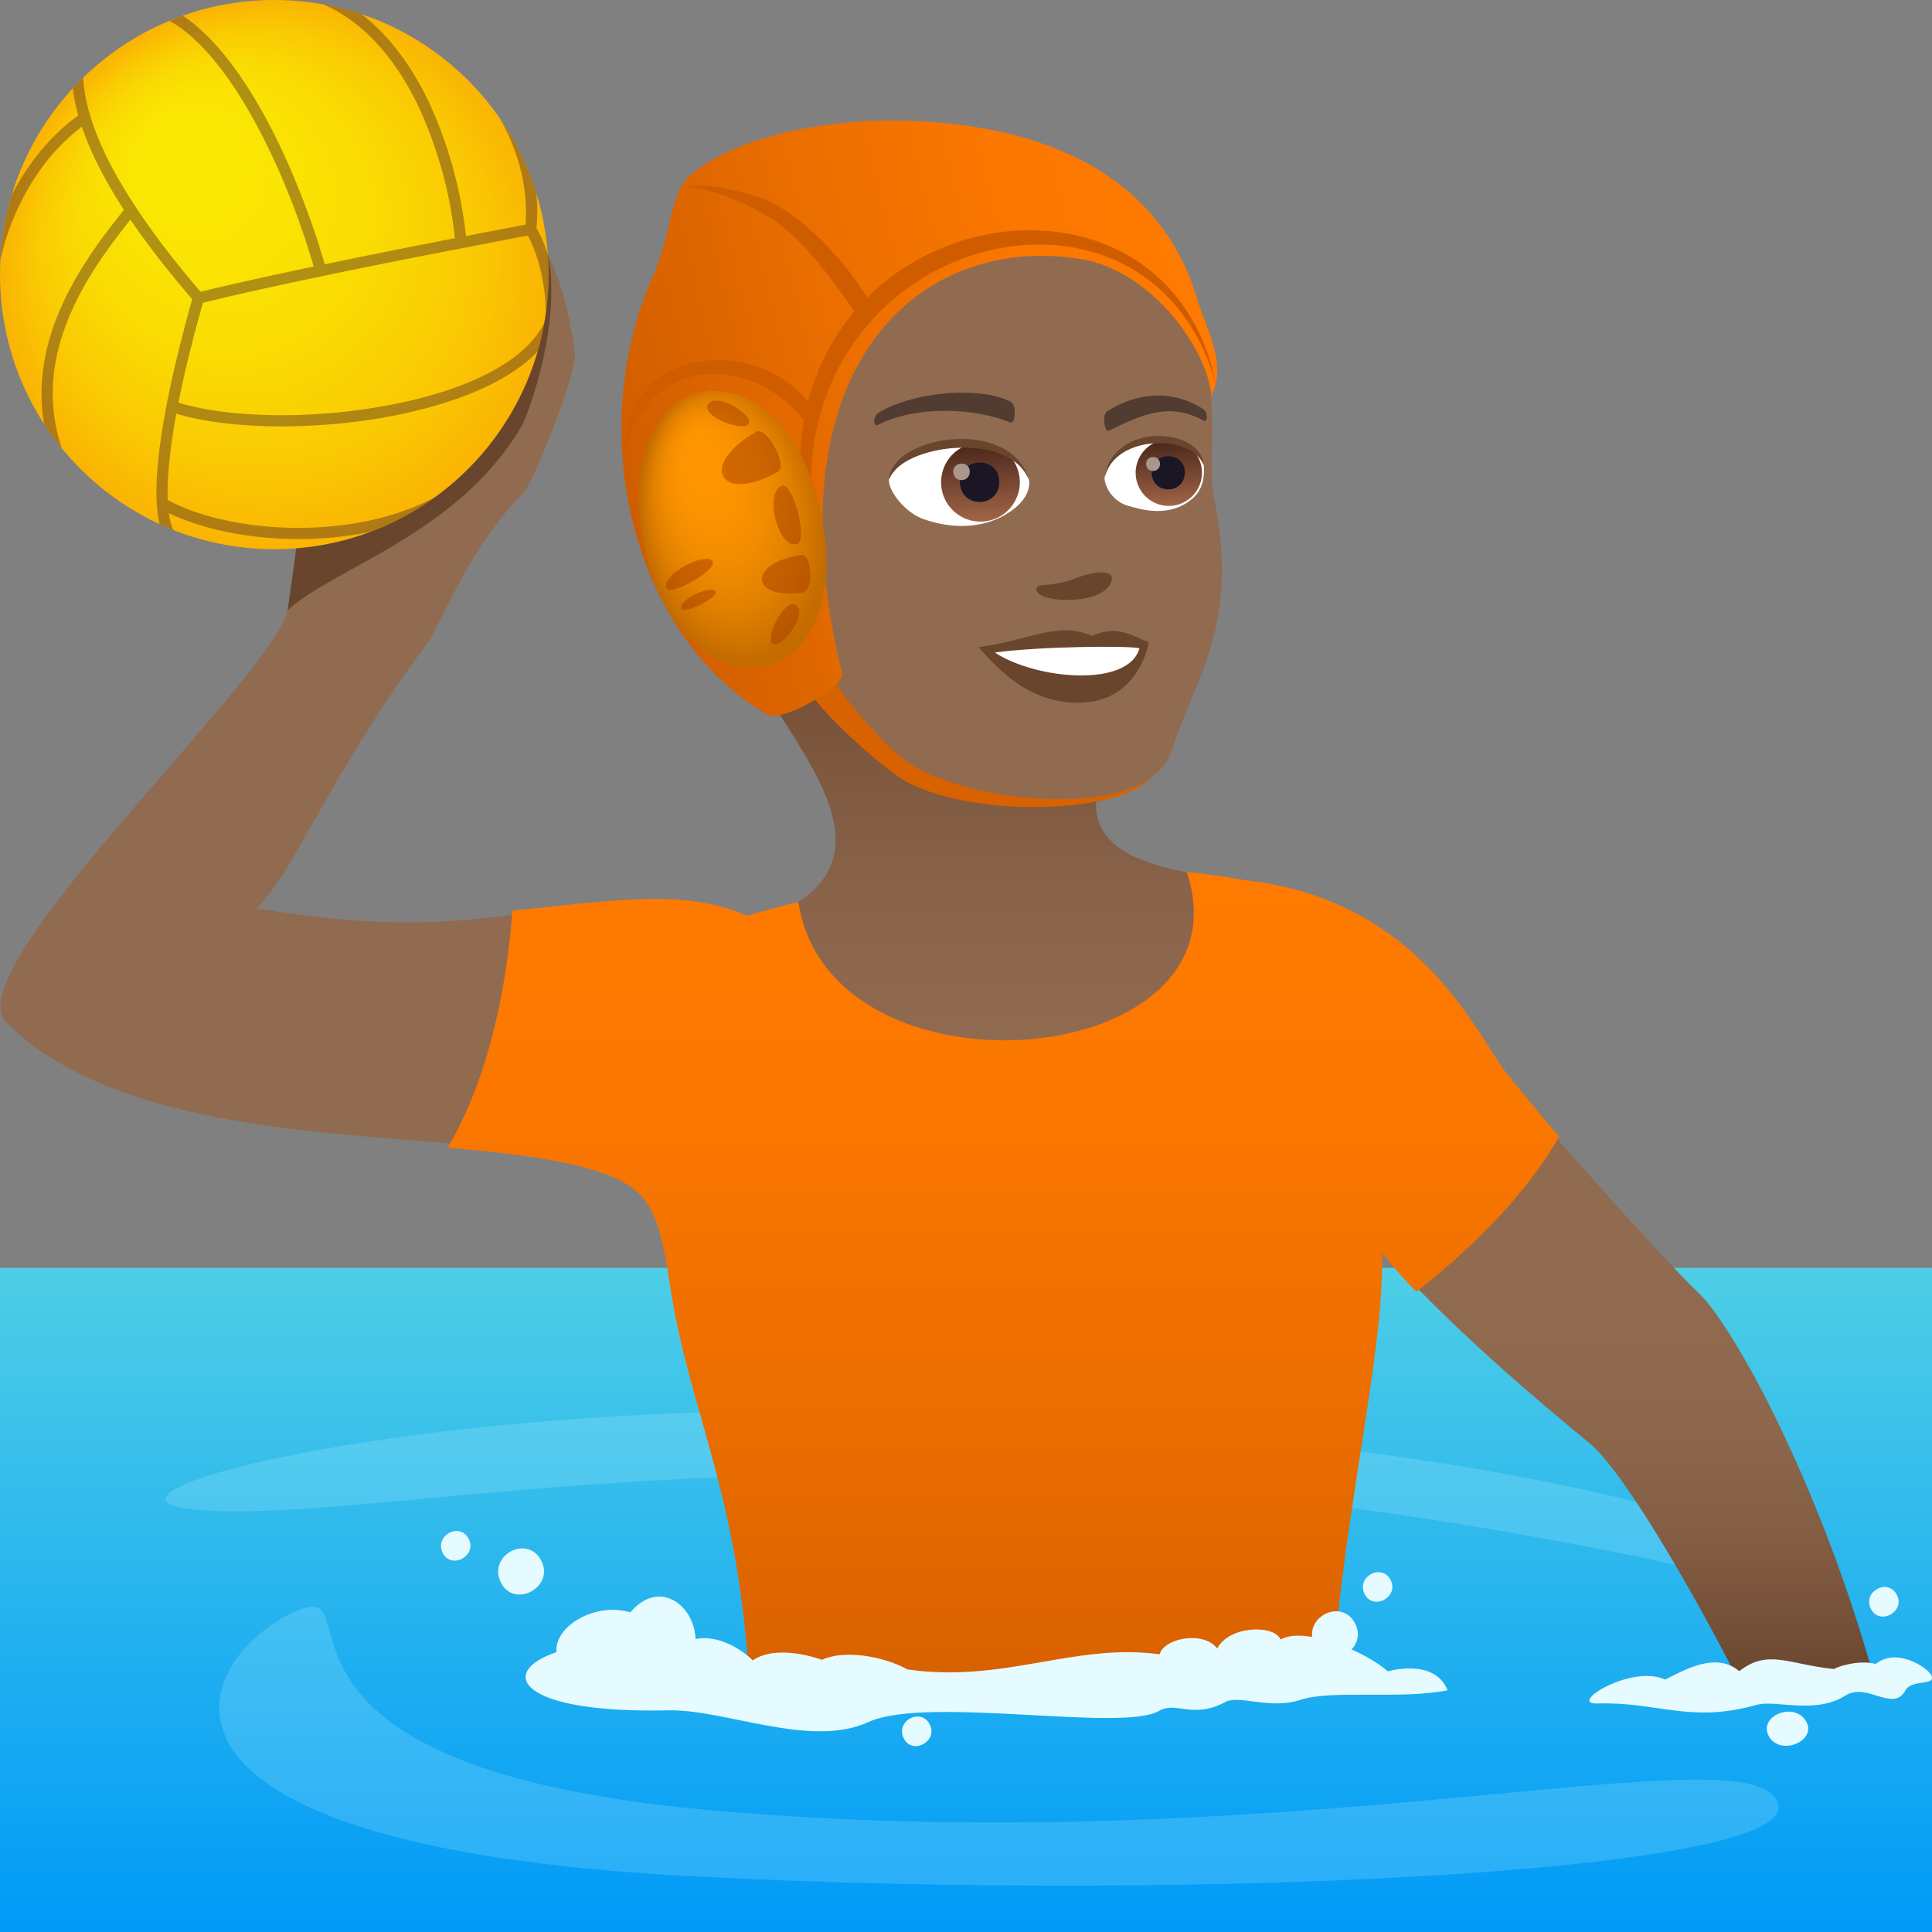 <svg xmlns="http://www.w3.org/2000/svg" xml:space="preserve" style="enable-background:new 0 0 64 64" viewBox="0 0 64 64"><rect x="0" y="0" width="64" height="64" fill="#808080" stroke="none"/><linearGradient id="a" x1="32" x2="32" y1="54.241" y2="31.84" gradientTransform="matrix(1 0 0 .982 0 10.73)" gradientUnits="userSpaceOnUse"><stop offset="0" style="stop-color:#009af7"/><stop offset="1" style="stop-color:#4ecee6"/></linearGradient><path d="M64 42H0v22h64V42z" style="fill:url(#a)"/><path d="M34.502 47.009C15.886 45.642.715 49.707 6.883 50.039c7.407.398 23.572-4.38 53 2.794 2.524.616.491-3.925-25.382-5.824zM22.817 62.148c17.168.913 38.881-.185 35.813-2.761-2.027-1.702-17.037 2.236-35.271.562C6.71 58.422 12.97 51.641 9.44 53.556c-3.239 1.757-5.506 7.587 13.377 8.592z" style="opacity:.2;fill:#c2f8ff"/><linearGradient id="b" x1="53.914" x2="53.914" y1="55.775" y2="35.63" gradientUnits="userSpaceOnUse"><stop offset="0" style="stop-color:#69452d"/><stop offset=".075" style="stop-color:#734e36"/><stop offset=".247" style="stop-color:#845e44"/><stop offset=".436" style="stop-color:#8e684d"/><stop offset=".67" style="stop-color:#916b50"/></linearGradient><path d="M62.133 55.775c-1.84-6.679-4.733-11.853-5.832-12.91-1.41-1.356-5.3-5.786-6.397-7.072-1.024-1.201-5.013 4.606-4.065 5.679 2.141 2.423 4.963 4.812 6.812 6.333 1.11.912 3.36 4.768 4.99 7.97h4.492z" style="fill:url(#b)"/><path d="M17.366 16.297c-1.859 1.859-2.733 4.368-3.242 5.055-3.287 4.443-4.28 7.377-5.618 8.737 5.047.825 6.998.36 9.539.097 1.648-.171.038 7.999-1.766 7.816-5.095-.517-12.432-.493-16.074-4.135-1.61-1.61 7.42-10.09 9.136-13.172.19-.341.635-1.7.408-3.786-.173-1.59 5-10.455 7.912-9 .77.386 1.285 2.837 1.382 3.809.069.68-1.404 4.306-1.677 4.58z" style="fill:#916b50"/><linearGradient id="c" x1="33.238" x2="33.238" y1="55.775" y2="28.718" gradientUnits="userSpaceOnUse"><stop offset="0" style="stop-color:#d86100"/><stop offset=".325" style="stop-color:#eb6d00"/><stop offset=".695" style="stop-color:#fa7700"/><stop offset="1" style="stop-color:#ff7a00"/></linearGradient><path d="M49.983 35.646c-1.024-1.2-2.812-5.866-8.819-6.498 0 0-7.13-1.532-16.425 1.188-2.062-.916-4.462-.497-7.766-.169-.203 2.712-.826 5.625-2.146 7.854 2.386.2 4.543.478 5.757 1.104 1.054.544 1.324 1.48 1.618 3.504.635 4.148 2.265 6.787 2.622 13.146h19.292c.408-5.837 1.77-11.086 1.66-14.276 0 0 .714.889 1.145 1.288 1.758-1.367 3.639-3.208 4.728-5.14-.714-.812-1.328-1.605-1.666-2z" style="fill:url(#c)"/><linearGradient id="d" x1="-457.299" x2="-460.916" y1="94.132" y2="79.404" gradientTransform="scale(-1 1) rotate(13.799 1.71 1820.077)" gradientUnits="userSpaceOnUse"><stop offset="0" style="stop-color:#916b50"/><stop offset=".307" style="stop-color:#8a644a"/><stop offset=".749" style="stop-color:#775239"/><stop offset="1" style="stop-color:#69452d"/></linearGradient><path d="M39.317 28.898c2.178 6.595-11.818 7.83-12.873.977 2.867-1.84-.007-5-1.082-7.004-1.724-3.216 16.02-6.924 11.457 2.007-1.442 2.822.391 3.601 2.498 4.02z" style="fill:url(#d)"/><path d="M26.724 22.327c-.612.38 2.358 2.997 3.174 3.493 2.03 1.236 7.074 1.223 8.236-.064-1.091-3.41-8.573-5.184-11.41-3.429z" style="fill:#d86100"/><path d="M40.123 13.126c.093 1.436-.047 2.68.074 3.262.907 4.354-.619 6.063-1.381 8.475-.739 2.336-6.502 1.826-8.705.425-.538-.342-2.181-2.074-2.642-3.032-8.155-16.24 12.049-18.472 12.654-9.13z" style="fill:#916b50"/><path d="M36.17 21.062c-1.178-.49-1.997.143-3.76.376.713.796 1.806 1.972 3.574 1.827 1.468-.12 1.981-1.431 2.07-2.002-.562-.174-.989-.588-1.883-.2z" style="fill:#69452d"/><path d="M32.954 21.616c1.377.901 4.432 1.168 4.79-.14-.345-.093-3.282-.066-4.79.14z" style="fill:#fff"/><path d="M29.104 13.672c1.248-.754 3.494-.858 4.387-.354.19.101.142.745-.022.678-1.272-.521-3.201-.536-4.39.081-.159.082-.163-.295.025-.405z" style="fill:#523c31"/><path d="M36.785 19.043c-.135-.106-.477-.146-1.213.131-.735.278-1.082.145-1.205.266-.146.145.12.49 1.245.424s1.336-.693 1.173-.821z" style="fill:#69452d"/><path d="M34.083 15.87c.07.378-.162.844-.858 1.224-.442.242-1.373.55-2.647.097-.57-.202-1.155-.903-1.13-1.31.6-1.309 3.905-1.687 4.635-.012z" style="fill:#fff"/><linearGradient id="e" x1="-417.772" x2="-417.772" y1="479.281" y2="479.679" gradientTransform="scale(6.57 -6.57) rotate(3.315 8120.92 7542.877)" gradientUnits="userSpaceOnUse"><stop offset="0" style="stop-color:#a6694a"/><stop offset="1" style="stop-color:#4f2a1e"/></linearGradient><path d="M32.374 14.673a1.305 1.305 0 1 1 .151 2.605 1.305 1.305 0 0 1-.15-2.605z" style="fill:url(#e)"/><path d="M31.798 15.99c.052.9 1.355.825 1.302-.076-.048-.837-1.35-.761-1.302.075z" style="fill:#1a1626"/><path d="M31.578 15.636c.022.378.568.346.546-.032-.02-.35-.566-.318-.546.032z" style="fill:#ab968c"/><path d="M34.092 15.92c-.627-1.67-4.22-1.21-4.644-.039.097-1.474 4.068-2.092 4.644.038z" style="fill:#69452d"/><path d="M39.85 13.547c-1.154-.739-2.369-.446-3.175.08-.17.106-.094.713.055.641 1.16-.565 2.036-.942 3.136-.334.147.082.159-.28-.016-.387z" style="fill:#523c31"/><path d="M36.59 15.793c-.02.331.292.83.782.964.38.103 1.346.43 2.129-.24.364-.313.4-.755.377-1.105-.484-1.123-2.87-1.125-3.288.381z" style="fill:#fff"/><linearGradient id="f" x1="-419.518" x2="-419.518" y1="479.305" y2="479.64" gradientTransform="scale(6.57 -6.57) rotate(3.315 8119.57 7589.51)" gradientUnits="userSpaceOnUse"><stop offset="0" style="stop-color:#a6694a"/><stop offset="1" style="stop-color:#4f2a1e"/></linearGradient><path d="M38.636 14.566a1.098 1.098 0 1 1 .127 2.192 1.098 1.098 0 0 1-.127-2.192z" style="fill:url(#f)"/><path d="M38.15 15.674c.045.758 1.141.695 1.097-.064-.04-.704-1.137-.64-1.096.064z" style="fill:#1a1626"/><path d="M37.966 15.376c.019.319.478.292.46-.026-.017-.295-.477-.268-.46.026z" style="fill:#ab968c"/><path d="M36.589 15.837c.338-1.49 2.942-1.437 3.289-.425-.09-1.27-3.034-1.456-3.29.425z" style="fill:#69452d"/><path d="M45.974 55.367c-.733-.661-2.772-1.511-3.553-1.054-.203-.506-1.71-.464-2.098.296-.473-.61-1.773-.331-1.909.192-2.84-.384-5.123.959-8.352.502-.811-.45-2.113-.659-2.834-.319-.676-.24-1.706-.402-2.293.021-.343-.361-1.161-.867-1.891-.71-.062-1.17-1.23-1.988-2.167-.882-1.11-.352-2.517.429-2.445 1.318-1.977.663-1.25 2.04 3.702 1.926 1.875-.043 4.716 1.27 6.627.39 1.927-.886 8.432.344 9.632-.371.56-.334 1.118.287 2.197-.296.456-.245 1.49.262 2.485-.07 1.038-.345 3.323-.004 4.878-.318-.437-1.088-1.98-.625-1.98-.625zm17.991.108c-.13-.233-1.124-.918-1.832-.354-.523-.143-1.244.072-1.373.167-1.505-.146-2.18-.679-3.144.071-.783-.657-1.812-.035-2.455.279-1.125-.517-3.249.822-2.25.792 2.021-.063 3.067.67 5.28.045.632-.179 1.93.335 2.945-.31.707-.45 1.575.579 1.983-.168.215-.392 1.062-.13.846-.522zm-47.37-3.047c-.456-.9.883-1.622 1.339-.722.441.87-.898 1.592-1.34.721z" style="fill:#e6fbff"/><path d="M43.555 54.51c-.456-.9.883-1.622 1.339-.722.441.87-.898 1.593-1.34.722zm18.423-1.212c-.292-.577.567-1.04.86-.463.283.559-.576 1.022-.86.463zM58.61 57.54c-.411-.666.799-1.2 1.21-.534.4.644-.81 1.179-1.21.534zm-13.402-4.732c-.292-.577.567-1.04.86-.464.283.56-.576 1.023-.86.464zM29.94 57.589c-.292-.577.567-1.04.86-.463.283.559-.577 1.022-.86.463zm-15.272-6.144c-.292-.577.567-1.04.86-.464.283.56-.576 1.023-.86.464z" style="fill:#e6fbff"/><path d="M18.146 8.426c-2.547 6.524-8.335 9.738-8.335 9.738-.095.752-.284 2.053-.284 2.053 1.566-1.43 5.59-2.501 7.719-6.042.288-.48 1.376-3.554.9-5.749z" style="fill:#69452d"/><radialGradient id="g" cx="-286.704" cy="9.129" r="9.1" fx="-283.167" fy="4.527" gradientTransform="matrix(-.999 0 0 1 -277.246 0)" gradientUnits="userSpaceOnUse"><stop offset="0" style="stop-color:#fae803"/><stop offset=".296" style="stop-color:#fae403"/><stop offset=".558" style="stop-color:#fada03"/><stop offset=".808" style="stop-color:#fac803"/><stop offset="1" style="stop-color:#fab403"/></radialGradient><path d="M9.085 0c5.02 0 9.086 4.072 9.086 9.097 0 5.024-4.066 9.096-9.086 9.096C4.068 18.193 0 14.12 0 9.096 0 4.073 4.068 0 9.085 0z" style="fill:url(#g)"/><path d="M17.033 7.888c.162-.03.313-.058.45-.085.324.584.581 1.506.601 2.553a9.118 9.118 0 0 0 .062-1.93 4.346 4.346 0 0 0-.375-.871 5.546 5.546 0 0 0-.006-1.156 9.034 9.034 0 0 0-1.216-2.488c.903 1.563.91 2.945.859 3.53l-.446.085c-.433.082-.95.182-1.526.293a14.317 14.317 0 0 0-1.187-4.348c-.603-1.295-1.375-2.31-2.269-3a9.323 9.323 0 0 0-1.277-.33C12 .7 13.107 1.9 13.91 3.628a13.83 13.83 0 0 1 1.158 4.263c-1.28.248-2.804.55-4.31.863-.885-3.037-2.6-6.841-4.705-8.234-.146.053-.293.109-.437.169 1.988 1.11 3.809 4.83 4.776 8.14-1.344.282-2.655.57-3.75.836L6.51 9.51c-.905-1.078-3.638-4.337-3.753-6.938a6.46 6.46 0 0 0-.344.355c.036.295.096.594.18.898-.368.26-.98.768-1.584 1.617a7.78 7.78 0 0 0-.623 1.03 9.045 9.045 0 0 0-.373 2.137 8.19 8.19 0 0 1 1.298-2.952 6.58 6.58 0 0 1 1.4-1.46c.319.95.838 1.897 1.395 2.753-.62.779-1.524 1.93-2.116 3.305-.561 1.3-.737 2.569-.53 3.787.181.28.377.547.587.807C.963 11.653 3.063 8.86 4.321 7.276c.719 1.06 1.464 1.948 1.903 2.47l.142.17c-.614 2.171-1.486 5.765-1.08 7.446.148.069.3.133.452.195a2.129 2.129 0 0 1-.144-.559c1.127.546 2.702.859 4.299.859.204 0 .408-.005.61-.016.623-.03 1.22-.108 1.788-.23a9.061 9.061 0 0 0 2.107-1.134c-1.09.575-2.429.92-3.913.994-1.839.095-3.715-.25-4.929-.907-.028-.715.07-1.684.284-2.86.925.278 2.159.42 3.492.42 1.11 0 2.29-.1 3.418-.3 1.36-.242 2.58-.62 3.52-1.093.643-.324 1.158-.688 1.54-1.09a8.5 8.5 0 0 0 .221-.949c-.61 1.265-2.549 2.27-5.348 2.766-2.444.437-5.135.386-6.772-.12.193-.978.466-2.089.812-3.309 3.092-.759 7.959-1.688 10.31-2.14z" style="opacity:.5;fill:#664122;enable-background:new"/><linearGradient id="h" x1="-470.368" x2="-450.288" y1="72.754" y2="72.754" gradientTransform="scale(-1 1) rotate(13.799 1.71 1820.077)" gradientUnits="userSpaceOnUse"><stop offset="0" style="stop-color:#ff7a00"/><stop offset=".271" style="stop-color:#fa7700"/><stop offset=".598" style="stop-color:#eb6e00"/><stop offset=".955" style="stop-color:#d35f00"/><stop offset="1" style="stop-color:#cf5d00"/></linearGradient><path d="M29.447 3.992c4.423 0 8.831 1.375 10.204 5.88.348 1.14 1 2.151.472 3.254-.062-1.362-1.84-4.16-4.377-4.555-5.296-.822-10.334 3.562-7.851 13.739.1.414-1.993 1.65-2.482 1.362-4.472-2.627-6.106-9.35-3.762-14.575.586-1.306.55-2.672 1.156-3.23 1.347-1.24 4.208-1.875 6.64-1.875z" style="fill:url(#h)"/><path d="M28.896 10.14c-.854-1.477-2.069-2.703-3.171-3.351-.471-.277-2.014-.752-3.012-.614 1.202.152 2.107.636 2.698.984 1.194.702 2.263 2.246 3.039 3.381.14-.141.29-.274.446-.4zm-1.992 3.313c-2.043-2.638-6.46-1.718-6.2 1.66.552-3.37 4.334-3.495 6.054-1.008.053-.217.102-.434.146-.652z" style="fill:#cf5d00"/><path d="M40.272 12.696C38.079 4.887 26.535 7.62 26.87 16.45c0 0-.375-.79-.375-1.064.122-8.813 12.146-10.673 13.777-2.691z" style="fill:#cf5d00"/><radialGradient id="i" cx="-423.682" cy="259.791" r="3.219" fx="-422.851" fy="258.023" gradientTransform="matrix(-.913 .194 .256 1.417 -429.076 -268.67)" gradientUnits="userSpaceOnUse"><stop offset="0" style="stop-color:#ff9500"/><stop offset=".312" style="stop-color:#fc9300"/><stop offset=".546" style="stop-color:#f28c00"/><stop offset=".754" style="stop-color:#e28100"/><stop offset=".947" style="stop-color:#cc7100"/><stop offset="1" style="stop-color:#c46c00"/></radialGradient><path d="M21.277 17.768c1.046 6.105 7.022 5.642 5.977-.466-1.043-6.11-7.019-5.646-5.977.466z" style="fill:url(#i)"/><path d="M25.057 14.302c-1.952 1.108-1.202 2.407.7 1.33.367-.209-.368-1.519-.7-1.33zm1.477 4.081c-1.763.266-1.704 1.49.05 1.247.4-.055.31-1.301-.05-1.247zm-.621-2.296c-.61.178-.15 2.12.488 1.936.387-.111-.139-2.038-.488-1.936zm-1.17-1.997c.44-.236-1.118-1.213-1.31-.645-.118.345 1.02.802 1.31.645zm.804 7.168c.186.463 1.33-.975.788-1.23-.33-.156-.911.924-.788 1.23zM23.61 18.68c.08-.492-1.588.187-1.55.77.023.364 1.496-.445 1.55-.77zm.096.967c.06-.32-1.172.122-1.144.501.018.237 1.105-.29 1.144-.501z" style="opacity:.5;fill:#a63d00"/></svg>